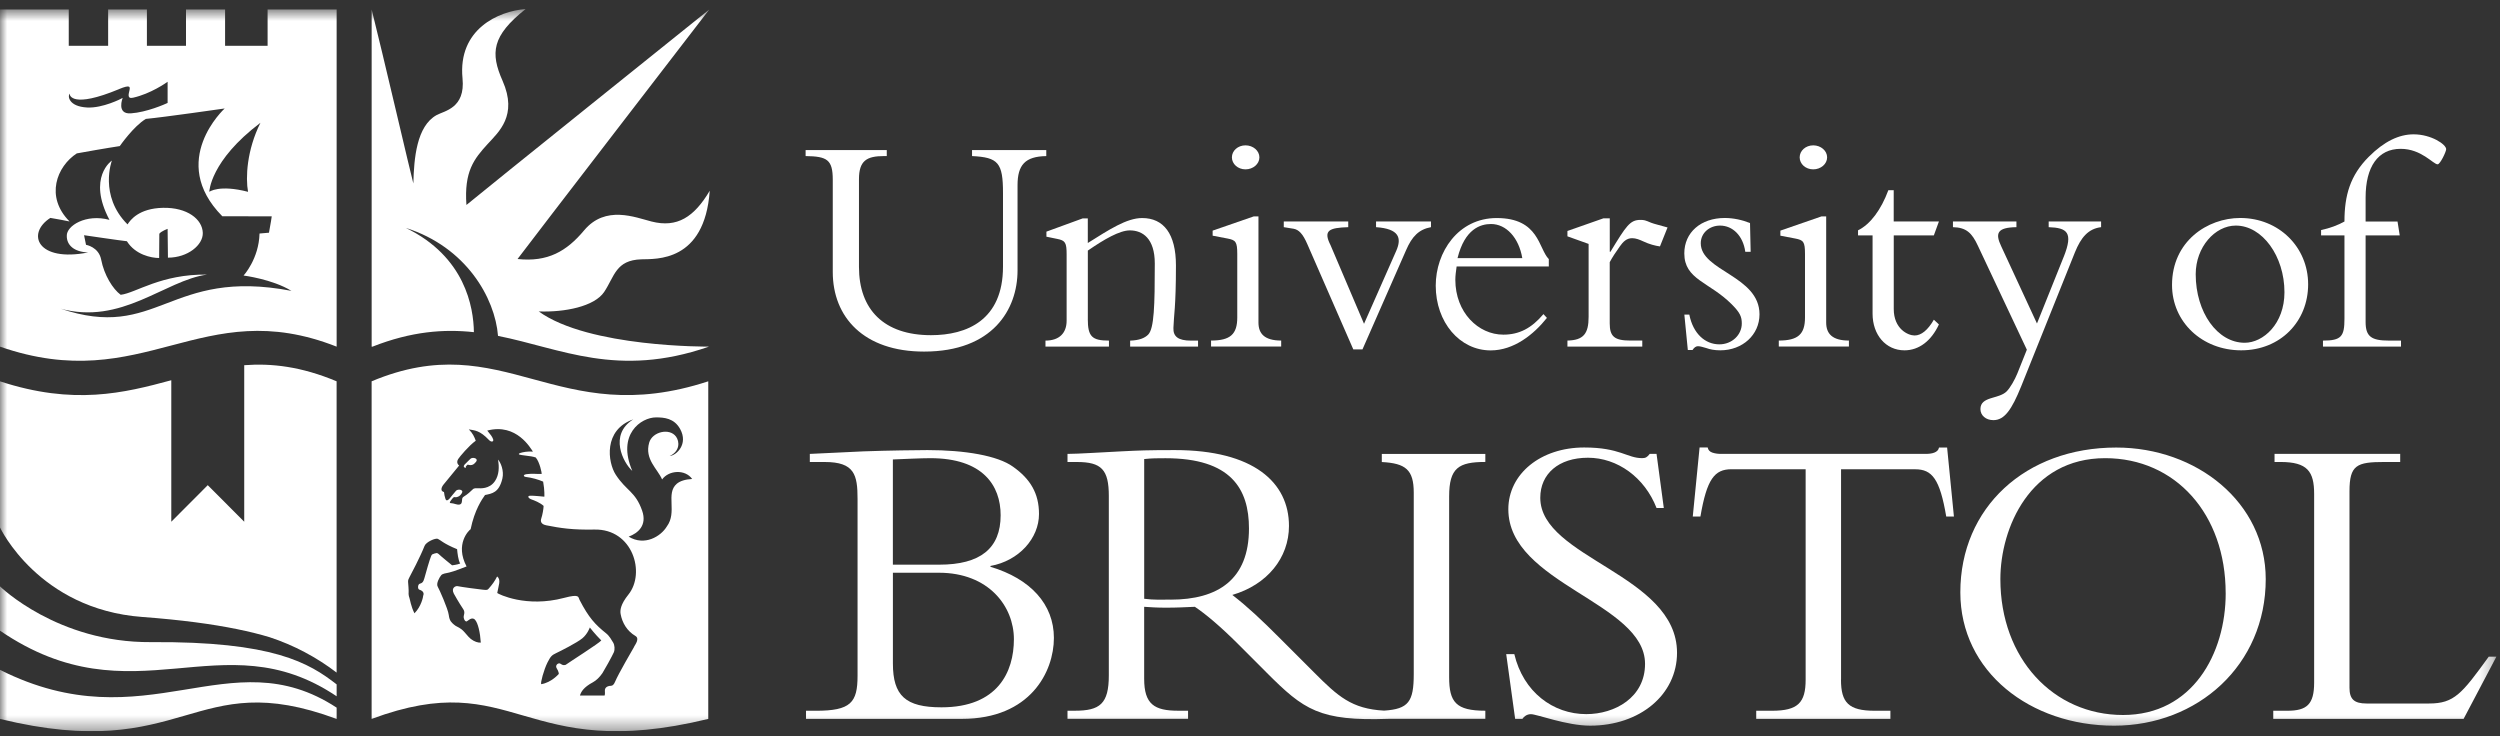 <svg width="180" height="53" viewBox="0 0 180 53" fill="none" xmlns="http://www.w3.org/2000/svg">
<rect x="0" y="0" width="180" height="53" fill="#333333" stroke="none"/>
<g clip-path="url(#clip0_2131_22581)">
<mask id="mask0_2131_22581" style="mask-type:luminance" maskUnits="userSpaceOnUse" x="0" y="0" width="180" height="53">
<path d="M179.74 0.648H0V52.648H179.74V0.648Z" fill="white"/>
</mask>
<g mask="url(#mask0_2131_22581)">
<path d="M64.289 33.081C65.056 33.05 66.314 32.989 66.987 32.989C70.759 32.989 72.046 34.951 72.046 37.098C72.046 39.491 70.574 40.656 67.631 40.656H64.287V33.081H64.289ZM61.744 48.659C61.744 50.592 61.253 51.175 58.739 51.175H58.033V51.758H69.258C74.195 51.758 75.881 48.353 75.881 45.931C75.881 43.51 74.195 41.669 71.313 40.809V40.749C73.367 40.379 74.808 38.755 74.808 37.009C74.808 35.537 74.195 34.492 72.937 33.603C71.832 32.804 69.472 32.406 66.773 32.406C66.191 32.406 63.859 32.435 62.171 32.498C61.282 32.53 59.167 32.652 58.307 32.681V33.264H59.381C61.528 33.264 61.744 34.184 61.744 35.93V48.656V48.659ZM64.289 41.237H67.602C71.189 41.237 73.001 43.661 73.001 46.021C73.001 48.382 71.835 50.927 67.786 50.927C65.209 50.927 64.289 50.099 64.289 47.77V41.237Z" fill="white"/>
<path d="M106.944 33.266V32.683H99.49V33.266C101.207 33.358 101.79 33.817 101.79 35.474V48.537C101.79 50.531 101.411 51.048 99.655 51.165C97.316 51.041 96.323 50.126 94.645 48.447L92.223 46.024C90.783 44.581 89.863 43.721 88.728 42.835C91.242 42.099 92.806 40.166 92.806 37.866C92.806 34.738 90.261 32.406 84.588 32.406C82.594 32.406 81.979 32.435 80.724 32.498C79.466 32.559 77.596 32.681 76.86 32.681V33.264H77.535C79.313 33.264 79.835 33.815 79.835 35.716V48.627C79.835 50.682 79.191 51.172 77.382 51.172H76.86V51.755H85.54V51.172H84.833C83.116 51.172 82.38 50.711 82.38 48.873V43.69C82.871 43.721 83.269 43.753 83.944 43.753C84.772 43.753 85.263 43.721 86.03 43.69C86.766 44.18 87.842 45.069 89.19 46.419L91.213 48.445C93.865 51.097 94.994 51.938 99.99 51.755H106.944V51.172C104.828 51.172 104.338 50.558 104.338 48.749V35.746C104.338 33.691 105.013 33.261 106.944 33.261V33.266ZM84.284 43.172C83.577 43.172 83.118 43.204 82.382 43.112V33.052C82.934 32.992 83.332 32.992 83.915 32.992C88.641 32.992 89.926 35.202 89.926 38.053C89.926 41.732 87.689 43.175 84.282 43.175L84.284 43.172Z" fill="white"/>
<path d="M109.03 47.094C109.676 49.824 111.82 51.417 114.213 51.417C116.267 51.417 118.443 50.222 118.443 47.798C118.443 43.381 108.6 42.033 108.6 36.666C108.6 34.118 110.931 32.219 114.06 32.219C116.634 32.219 117.156 32.986 118.23 32.986C118.475 32.986 118.596 32.925 118.781 32.68H119.271L119.794 36.576H119.271C118.412 34.368 116.449 32.957 114.334 32.957C112.219 32.957 110.9 34.12 110.9 35.84C110.9 40.194 120.746 41.36 120.746 47.002C120.746 50.009 118.077 52.248 114.489 52.248C112.801 52.248 110.657 51.42 110.227 51.42C109.95 51.42 109.734 51.573 109.613 51.757H109.09L108.447 47.097H109.03V47.094Z" fill="white"/>
<path d="M132.551 48.935C132.551 50.592 133.103 51.174 134.973 51.174H136.109V51.757H126.448V51.174H127.585C129.455 51.174 130.006 50.592 130.006 48.935V33.785H124.67C123.444 33.785 122.893 34.49 122.431 37.188H121.88L122.37 32.219H122.953C122.985 32.403 123.106 32.527 123.291 32.588C123.475 32.651 123.689 32.68 123.905 32.68H138.657C139.087 32.68 139.546 32.588 139.609 32.221H140.192L140.682 37.19H140.129C139.67 34.492 139.118 33.788 137.892 33.788H132.556V48.938L132.551 48.935Z" fill="white"/>
<path d="M160.25 42.71C160.25 47.064 157.858 51.48 152.86 51.48C147.862 51.48 144.027 47.433 144.027 41.697C144.027 38.015 146.171 32.988 151.57 32.988C156.631 32.988 160.248 37.007 160.248 42.71H160.25ZM163.133 41.699C163.133 36.179 158.164 32.223 152.369 32.223C145.839 32.223 141.144 36.546 141.144 42.649C141.144 48.385 146.205 52.249 152.216 52.249C158.227 52.249 163.133 47.895 163.133 41.699Z" fill="white"/>
<path d="M177.382 51.757H163.675V51.174H164.687C166.098 51.174 166.618 50.712 166.618 49.148V35.562C166.618 33.938 166.128 33.263 164.197 33.263H163.767V32.68H172.814V33.263H171.677C169.685 33.263 169.163 33.476 169.163 35.378V49.515C169.163 50.343 169.501 50.652 170.39 50.652H174.897C176.707 50.652 177.258 49.945 179.191 47.278H179.743L177.382 51.754V51.757Z" fill="white"/>
<path d="M34.12 23.914C34.098 22.129 33.491 18.481 29.221 16.41C33.559 17.787 35.643 21.451 35.857 24.184C40.41 25.092 44.449 27.234 51.009 24.971L51.031 24.956C51.031 24.956 42.399 25.034 38.788 22.423C40.653 22.493 42.798 22.071 43.502 21.017C44.252 19.892 44.33 18.731 46.176 18.671C47.213 18.637 50.732 18.899 51.101 13.733C49.977 15.632 48.755 16.419 46.914 15.95C45.739 15.652 43.594 14.751 42.059 16.584C40.794 18.097 39.434 18.882 37.263 18.649C38.135 17.478 51.067 0.686 51.067 0.686C51.067 0.686 34.499 13.983 33.583 14.758C33.408 12.332 34.135 11.44 35.108 10.372C35.905 9.5 37.289 8.317 36.187 5.823C35.295 3.807 35.412 2.586 37.841 0.652C35.905 0.793 32.954 2.095 33.302 5.648C33.513 7.795 31.993 7.98 31.436 8.286C29.994 9.082 29.807 11.404 29.761 13.211C29.596 12.626 27.497 3.601 26.759 0.681V24.961H26.815C29.627 23.853 31.966 23.683 34.12 23.916V23.914Z" fill="white"/>
<path d="M50.995 27.454C40.053 31.041 36.325 23.444 26.757 27.454C26.752 27.454 26.757 51.762 26.757 51.762C37.168 47.893 37.557 55.034 50.995 51.762V27.454ZM31.152 39.901C31.097 39.927 31.067 39.983 31.05 40.015C30.948 40.226 30.64 41.322 30.557 41.627C30.475 41.931 30.387 41.98 30.217 42.031C30.076 42.074 30.057 42.412 30.188 42.453C30.587 42.577 30.499 42.83 30.47 42.89C30.47 42.963 30.336 43.663 29.841 44.158C29.584 43.655 29.52 43.15 29.474 43.034C29.428 42.917 29.409 42.764 29.421 42.648C29.433 42.531 29.394 42.026 29.382 41.897C29.37 41.768 29.428 41.654 29.482 41.557C29.581 41.375 30.261 40.09 30.567 39.306C30.681 39.014 31.359 38.725 31.522 38.796C31.706 38.873 31.927 39.141 32.911 39.541C32.935 39.811 32.993 40.35 33.134 40.573C32.911 40.666 32.549 40.702 32.549 40.702C32.549 40.702 31.735 40.044 31.58 39.886C31.556 39.859 31.473 39.813 31.429 39.821C31.342 39.835 31.237 39.864 31.15 39.903L31.152 39.901ZM40.374 47.801C40.209 47.668 39.944 47.898 40.08 48.112C40.245 48.372 40.233 48.522 40.233 48.522C40.233 48.522 39.706 49.144 38.968 49.261C38.897 49.19 39.155 48.224 39.424 47.689C39.645 47.252 39.74 47.167 40.039 47.026C40.338 46.886 41.535 46.281 41.921 45.965C42.307 45.649 42.468 45.178 42.468 45.178C42.468 45.178 42.825 45.647 43.293 46.111C43.189 46.281 40.884 47.745 40.777 47.835C40.673 47.923 40.498 47.903 40.372 47.801H40.374ZM45.661 46.565C45.574 46.723 44.542 48.476 44.277 49.103C44.136 49.436 43.978 49.368 43.891 49.385C43.803 49.402 43.522 49.455 43.551 49.766C43.573 49.987 43.531 50.079 43.531 50.079H41.756C41.831 49.822 42.006 49.489 42.696 49.12C42.917 49.003 43.177 48.758 43.376 48.464C43.48 48.311 44.09 47.216 44.197 46.963C44.282 46.759 44.255 46.448 44.151 46.271C44.044 46.096 43.881 45.79 43.645 45.603C42.859 44.974 42.39 44.476 41.729 43.194C41.62 42.983 41.751 42.745 40.61 43.048C37.877 43.774 35.891 42.774 35.801 42.696C35.888 42.174 36.1 41.734 35.791 41.506C35.624 41.841 35.456 42.077 35.167 42.402C35.072 42.509 34.956 42.473 34.744 42.456C34.533 42.439 33.161 42.254 32.933 42.201C32.838 42.179 32.449 42.298 32.678 42.745C32.717 42.82 33.027 43.371 33.355 43.862C33.53 44.127 33.346 44.292 33.392 44.496C33.435 44.692 33.532 44.761 33.603 44.741C33.673 44.724 33.965 44.374 34.196 44.617C34.419 44.853 34.572 45.555 34.618 46.269C34.424 46.286 34.149 46.198 33.902 46.006C33.671 45.827 33.465 45.489 33.217 45.302C32.971 45.117 32.857 45.125 32.68 44.967C32.522 44.824 32.364 44.719 32.311 44.28C32.258 43.84 31.619 42.41 31.519 42.247C31.378 42.019 31.648 41.559 31.764 41.419C31.869 41.295 32.085 41.28 32.343 41.222C32.726 41.135 33.375 40.86 33.593 40.785C32.741 39.17 33.761 38.184 33.885 38.103C34.171 36.707 34.71 35.94 34.922 35.641C35.427 35.534 35.927 35.478 36.17 34.463C36.306 33.892 36.046 33.285 35.854 33.091C35.959 33.618 35.93 34.201 35.643 34.63C35.237 35.238 34.557 35.155 34.416 35.155C34.276 35.155 34.137 35.128 34.03 35.242C33.936 35.342 33.625 35.624 33.416 35.74C33.253 35.833 33.28 35.915 33.263 36.063C33.246 36.204 33.229 36.306 33.071 36.331C32.904 36.357 32.653 36.233 32.522 36.233C32.27 36.233 32.423 36.097 32.566 35.903C32.702 35.719 32.741 35.825 32.865 35.796C33.023 35.762 33.12 35.711 33.243 35.524C33.431 35.24 32.971 35.191 32.838 35.33C32.692 35.485 32.495 35.753 32.372 35.893C32.248 36.034 32.136 36.09 32.073 35.92C32.024 35.794 31.976 35.551 31.968 35.427C31.582 35.32 31.925 34.9 31.925 34.9L33.059 33.516C33.059 33.516 32.804 33.353 32.989 33.052C33.086 32.894 33.77 32.076 34.254 31.733C34.157 31.461 34.033 31.189 33.754 30.915C34.183 30.995 34.535 30.975 35.206 31.68C35.378 31.862 35.568 31.806 35.505 31.626C35.434 31.427 35.32 31.291 35.082 31.002C37.197 30.441 38.22 32.304 38.37 32.515C37.974 32.488 37.659 32.552 37.467 32.612C37.302 32.666 37.314 32.736 37.562 32.765C38.264 32.848 38.37 32.877 38.572 32.938C38.863 33.27 39.021 34.091 39.002 34.125C38.708 34.142 38.334 34.079 37.923 34.138C37.61 34.181 37.717 34.322 37.841 34.337C38.31 34.395 38.757 34.524 39.106 34.677C39.223 35.323 39.194 35.762 39.194 35.762C39.194 35.762 38.373 35.675 38.157 35.692C37.941 35.709 38.047 35.881 38.261 35.957C38.46 36.027 38.871 36.18 39.14 36.425C39.138 36.617 39.058 37.081 38.975 37.317C38.895 37.545 38.958 37.746 39.332 37.822C40.355 38.026 41.227 38.159 42.798 38.128C45.564 38.069 46.492 41.258 45.248 42.805C44.666 43.529 44.639 43.954 44.685 44.212C44.804 44.858 45.154 45.438 45.751 45.79C46.067 45.977 45.746 46.4 45.656 46.558L45.661 46.565ZM48.733 34.827C47.903 35.529 48.785 36.875 48.007 37.912C47.585 38.616 46.407 39.342 45.263 38.638C45.931 38.392 46.611 37.831 46.23 36.756C45.744 35.379 45.098 35.354 44.335 34.181C43.752 33.283 43.432 30.951 45.596 30.193C43.82 31.301 44.874 33.324 45.525 33.904C44.394 31.272 46.164 30.052 47.233 30.052C47.818 30.052 48.539 30.111 48.969 30.886C49.579 31.988 48.687 32.797 48.219 32.833C48.969 32.481 48.933 31.791 48.675 31.437C48.206 30.791 46.963 31.085 46.74 31.872C46.4 33.071 47.337 33.746 47.672 34.521C48.146 33.853 49.331 33.771 49.836 34.487C49.331 34.511 48.957 34.64 48.733 34.827Z" fill="white"/>
<path d="M30.465 42.908C30.465 42.908 30.468 42.904 30.472 42.894C30.472 42.882 30.472 42.884 30.465 42.908Z" fill="white"/>
<path d="M75.332 10.807V11.239C73.809 11.261 73.263 11.876 73.263 13.331V19.47C73.263 22.29 71.466 25.314 66.531 25.314C62.188 25.314 59.959 22.834 59.959 19.582V12.942C59.959 11.487 59.548 11.259 58.004 11.237V10.805H63.847V11.237H63.643C62.392 11.237 61.846 11.579 61.846 12.898V19.22C61.846 22.29 63.643 24.133 67.031 24.133C69.6 24.133 72.216 23.065 72.216 19.198V13.899C72.216 11.716 71.876 11.329 69.987 11.237V10.805H75.33L75.332 10.807Z" fill="white"/>
<path d="M78.322 22.975C78.322 24.226 78.618 24.523 79.845 24.523V24.955H75.274V24.523C76.275 24.523 76.797 23.976 76.797 23.09V18.315C76.797 17.474 76.704 17.314 76.114 17.2L75.342 17.042V16.678L77.958 15.723H78.322V17.496C79.845 16.542 81.12 15.699 82.234 15.699C83.781 15.699 84.668 16.836 84.668 19.111C84.668 22.135 84.51 22.728 84.486 23.614C84.464 24.229 84.826 24.525 85.758 24.525H86.259V24.957H81.37V24.525C82.028 24.503 82.417 24.343 82.667 24.093C83.099 23.66 83.145 22.002 83.145 18.975C83.145 17.156 82.259 16.588 81.348 16.588C80.619 16.588 79.507 17.224 78.324 18.043V22.978L78.322 22.975Z" fill="white"/>
<path d="M90.609 23.223C90.609 24.019 91.041 24.52 92.245 24.52V24.952H87.196V24.52C88.583 24.52 89.083 24.065 89.083 22.858V18.288C89.083 17.401 88.969 17.287 88.379 17.173L87.31 16.969V16.605L90.266 15.582H90.609V23.223ZM89.676 10.465C90.222 10.465 90.677 10.851 90.677 11.329C90.677 11.808 90.222 12.194 89.676 12.194C89.129 12.194 88.697 11.808 88.697 11.329C88.697 10.851 89.129 10.465 89.676 10.465Z" fill="white"/>
<path d="M97.438 25.157L94.14 17.607C93.8 16.81 93.503 16.538 93.139 16.47L92.432 16.356V15.945H97.073V16.356C95.687 16.402 95.254 16.584 95.799 17.653L98.21 23.314L100.529 18.061C100.94 17.128 100.733 16.47 99.075 16.356V15.945H103.031V16.356C102.169 16.514 101.666 17.014 101.236 18.017L98.098 25.157H97.438Z" fill="white"/>
<path d="M104.942 18.584C105.467 16.469 106.604 16.129 107.354 16.129C108.444 16.129 109.355 17.108 109.605 18.584H104.942ZM111.514 19.177V18.655C110.764 17.904 110.832 15.699 107.762 15.699C104.988 15.699 103.373 18.155 103.373 20.566C103.373 23.204 105.1 25.229 107.33 25.229C108.991 25.229 110.421 24.093 111.378 22.888L111.128 22.616C110.264 23.639 109.377 24.095 108.24 24.095C106.443 24.095 104.784 22.504 104.784 20.139C104.784 19.843 104.831 19.524 104.877 19.184H111.517L111.514 19.177Z" fill="white"/>
<path d="M115.9 23.291C115.9 24.224 116.24 24.52 117.379 24.52H118.244V24.953H112.855V24.52C114.016 24.498 114.38 24.02 114.38 22.815V17.562L112.855 17.016V16.63L115.449 15.719H115.903V18.131H115.949C117.086 16.265 117.358 15.833 118.108 15.833C118.382 15.833 118.45 15.855 118.88 16.037C119.109 16.127 119.517 16.219 120.063 16.377L119.517 17.742C119.177 17.696 118.744 17.584 118.312 17.378C118.062 17.263 117.79 17.149 117.515 17.149C117.105 17.149 116.855 17.421 116.629 17.739C116.333 18.15 116.083 18.536 115.9 18.876V23.289V23.291Z" fill="white"/>
<path d="M121.632 22.656C121.904 24.021 122.769 24.793 123.794 24.793C124.702 24.793 125.409 24.111 125.409 23.292C125.409 22.814 125.294 22.52 124.68 21.905C123.065 20.29 121.27 20.133 121.27 18.243C121.27 16.742 122.453 15.695 124.182 15.695C124.797 15.695 125.433 15.831 126.001 16.06L126.047 18.129H125.661C125.501 16.968 124.75 16.242 123.842 16.242C123.092 16.242 122.455 16.764 122.455 17.514C122.455 19.516 126.684 19.856 126.684 22.632C126.684 24.111 125.457 25.223 123.864 25.223C123.432 25.223 123.113 25.155 122.863 25.063C122.613 24.995 122.431 24.927 122.249 24.927C122.113 24.927 121.977 25.019 121.863 25.199H121.523L121.273 22.651H121.637L121.632 22.656Z" fill="white"/>
<path d="M131.485 23.223C131.485 24.019 131.917 24.52 133.122 24.52V24.952H128.073V24.52C129.46 24.52 129.96 24.065 129.96 22.858V18.288C129.96 17.401 129.846 17.287 129.256 17.173L128.187 16.969V16.605L131.143 15.582H131.485V23.223ZM130.553 10.465C131.099 10.465 131.553 10.851 131.553 11.329C131.553 11.808 131.099 12.194 130.553 12.194C130.006 12.194 129.576 11.808 129.576 11.329C129.576 10.851 130.009 10.465 130.553 10.465Z" fill="white"/>
<path d="M139.602 15.947L139.237 16.947H136.35V22.247C136.35 23.68 137.372 24.155 137.851 24.155C138.329 24.155 138.805 23.769 139.237 23.019L139.602 23.359C139.055 24.542 138.169 25.224 137.122 25.224C135.779 25.224 134.825 24.109 134.825 22.587V16.947H133.778V16.583C134.664 16.151 135.439 15.104 135.961 13.695H136.347V15.947H139.599H139.602Z" fill="white"/>
<path d="M148.597 18.471C149.28 16.742 148.848 16.402 147.505 16.356V15.945H151.279V16.356C150.346 16.47 149.824 17.106 149.392 18.175L145.525 27.817C144.843 29.5 144.321 30.25 143.524 30.25C142.978 30.25 142.591 29.91 142.591 29.453C142.591 28.521 143.91 28.749 144.478 28.181C144.729 27.931 145.069 27.34 145.251 26.884L145.933 25.179L142.409 17.696C141.977 16.764 141.569 16.378 140.612 16.356V15.945H145.183V16.356C143.796 16.378 143.636 16.788 144.092 17.742L146.662 23.292L148.595 18.471H148.597Z" fill="white"/>
<path d="M158.091 19.744C158.091 17.789 159.478 16.242 160.979 16.242C162.89 16.242 164.481 18.447 164.481 21.041C164.481 23.314 162.958 24.679 161.615 24.679C159.66 24.679 158.091 22.496 158.091 19.744ZM156.386 20.516C156.386 23.178 158.545 25.223 161.365 25.223C164.185 25.223 166.186 23.154 166.186 20.47C166.186 17.786 164.07 15.695 161.297 15.695C158.931 15.695 156.386 17.378 156.386 20.516Z" fill="white"/>
<path d="M172.78 16.951H170.324V23.183C170.324 24.229 170.735 24.523 172.007 24.523H172.872V24.956H167.254V24.523C168.573 24.523 168.801 24.227 168.801 22.954V16.951H167.118V16.564C167.755 16.428 168.301 16.224 168.801 15.95C168.801 14.063 169.212 12.63 170.553 11.287C171.667 10.172 172.736 9.672 173.78 9.672C175.053 9.672 176.124 10.4 176.124 10.741C176.124 10.923 175.692 11.831 175.509 11.831C175.191 11.831 174.349 10.716 172.848 10.716C171.211 10.716 170.324 12.013 170.324 14.218V15.948H172.622L172.78 16.948V16.951Z" fill="white"/>
<path d="M19.267 0.68V3.3H16.323H16.206V0.68H13.392V3.3H10.577V0.68H7.786V3.3H7.682H4.95V0.68H0C0 0.68 0 25.068 0 24.959C10.402 28.57 14.47 21.112 24.238 24.959V0.68H19.267ZM18.752 8.84C17.766 10.81 17.673 12.803 17.86 13.811C15.774 13.272 15.07 13.811 15.07 13.811C15.07 13.811 15.116 11.584 18.752 8.84ZM8.573 6.414C9.401 6.069 9.37 6.261 9.324 6.496C9.277 6.732 9.12 7.14 9.581 7.035C10.849 6.751 11.964 5.962 12.068 5.887V7.412C11.883 7.499 10.565 8.085 9.418 8.162C8.362 8.233 8.833 7.048 8.833 7.048C8.746 7.106 7.39 7.798 6.276 7.74C4.928 7.669 4.869 6.907 5.01 6.744C5.01 6.861 5.185 7.822 8.576 6.416L8.573 6.414ZM4.304 22.21C8.76 23.453 11.854 20.192 14.905 19.771C11.587 19.725 9.78 21.097 8.69 21.226C8.126 20.816 7.495 19.8 7.284 18.693C7.109 17.777 6.193 17.627 6.193 17.627L6.052 16.935C6.052 16.935 8.668 17.321 9.137 17.369C9.746 18.343 10.895 18.576 11.458 18.576C11.458 18.576 11.473 16.927 11.471 16.83C11.602 16.646 12.068 16.478 12.068 16.478L12.092 18.552C13.523 18.552 14.625 17.637 14.601 16.77C14.574 15.784 13.482 14.929 11.74 14.963C9.994 14.997 9.372 15.854 9.183 16.157C7.106 14.088 8.056 11.56 8.056 11.56C8.056 11.56 6.261 12.767 7.881 15.83C6.181 15.373 4.784 16.264 4.809 16.978C4.797 17.634 5.314 18.139 6.346 18.176C2.689 18.902 1.868 16.816 3.626 15.689C4.173 15.783 4.635 15.868 5.01 15.946C3.228 14.164 4.092 11.98 5.528 11.045C7.592 10.671 8.624 10.518 8.624 10.518C8.624 10.518 9.627 9.076 10.502 8.561C11.767 8.444 16.177 7.81 16.177 7.81C16.177 7.81 12.056 11.575 16.007 15.572C17.632 15.572 19.565 15.575 19.565 15.575C19.565 15.575 19.483 16.17 19.366 16.755C19.014 16.789 18.827 16.803 18.686 16.813C18.64 18.642 17.537 19.839 17.537 19.839C17.537 19.839 19.602 20.097 20.984 20.942C12.119 19.254 11.393 24.624 4.308 22.207L4.304 22.21Z" fill="white"/>
<path d="M33.559 33.703C33.559 33.703 33.443 33.645 33.664 33.46C33.691 33.438 33.734 33.487 33.861 33.489C34.033 33.489 34.123 33.431 34.266 33.259C34.482 32.996 34.031 32.897 33.885 33.023C33.724 33.162 33.608 33.303 33.472 33.429C33.472 33.429 33.241 33.635 33.559 33.701V33.703Z" fill="white"/>
<path d="M24.238 50.951C16.508 45.88 10.562 53.53 0 48.23V51.764C13.438 55.036 13.826 47.895 24.238 51.764V50.951Z" fill="white"/>
<path d="M10.863 46.233C4.148 46.282 0 42.219 0 42.219V45.408C9.632 51.982 15.942 44.543 24.238 50.134V49.276C22.247 47.727 19.679 46.17 10.861 46.233H10.863Z" fill="white"/>
<path d="M17.056 45.295C17.955 45.478 18.732 45.674 19.41 45.878C21.168 46.456 22.795 47.326 24.236 48.426V27.454C21.686 26.386 19.551 26.145 17.584 26.294V37.565L14.958 34.932L12.333 37.565V27.377C8.925 28.3 5.311 29.198 -0.005 27.454C-2.54987e-05 27.673 -2.54987e-05 33.181 -2.54987e-05 37.98C-2.54987e-05 37.98 2.766 43.865 10.237 44.421C13.083 44.632 15.3 44.938 17.056 45.295Z" fill="white"/>
</g>
</g>
<defs>
<clipPath id="clip0_2131_22581">
<rect width="180" height="52" fill="white" transform="translate(0 0.648)"/>
</clipPath>
</defs>
</svg>
